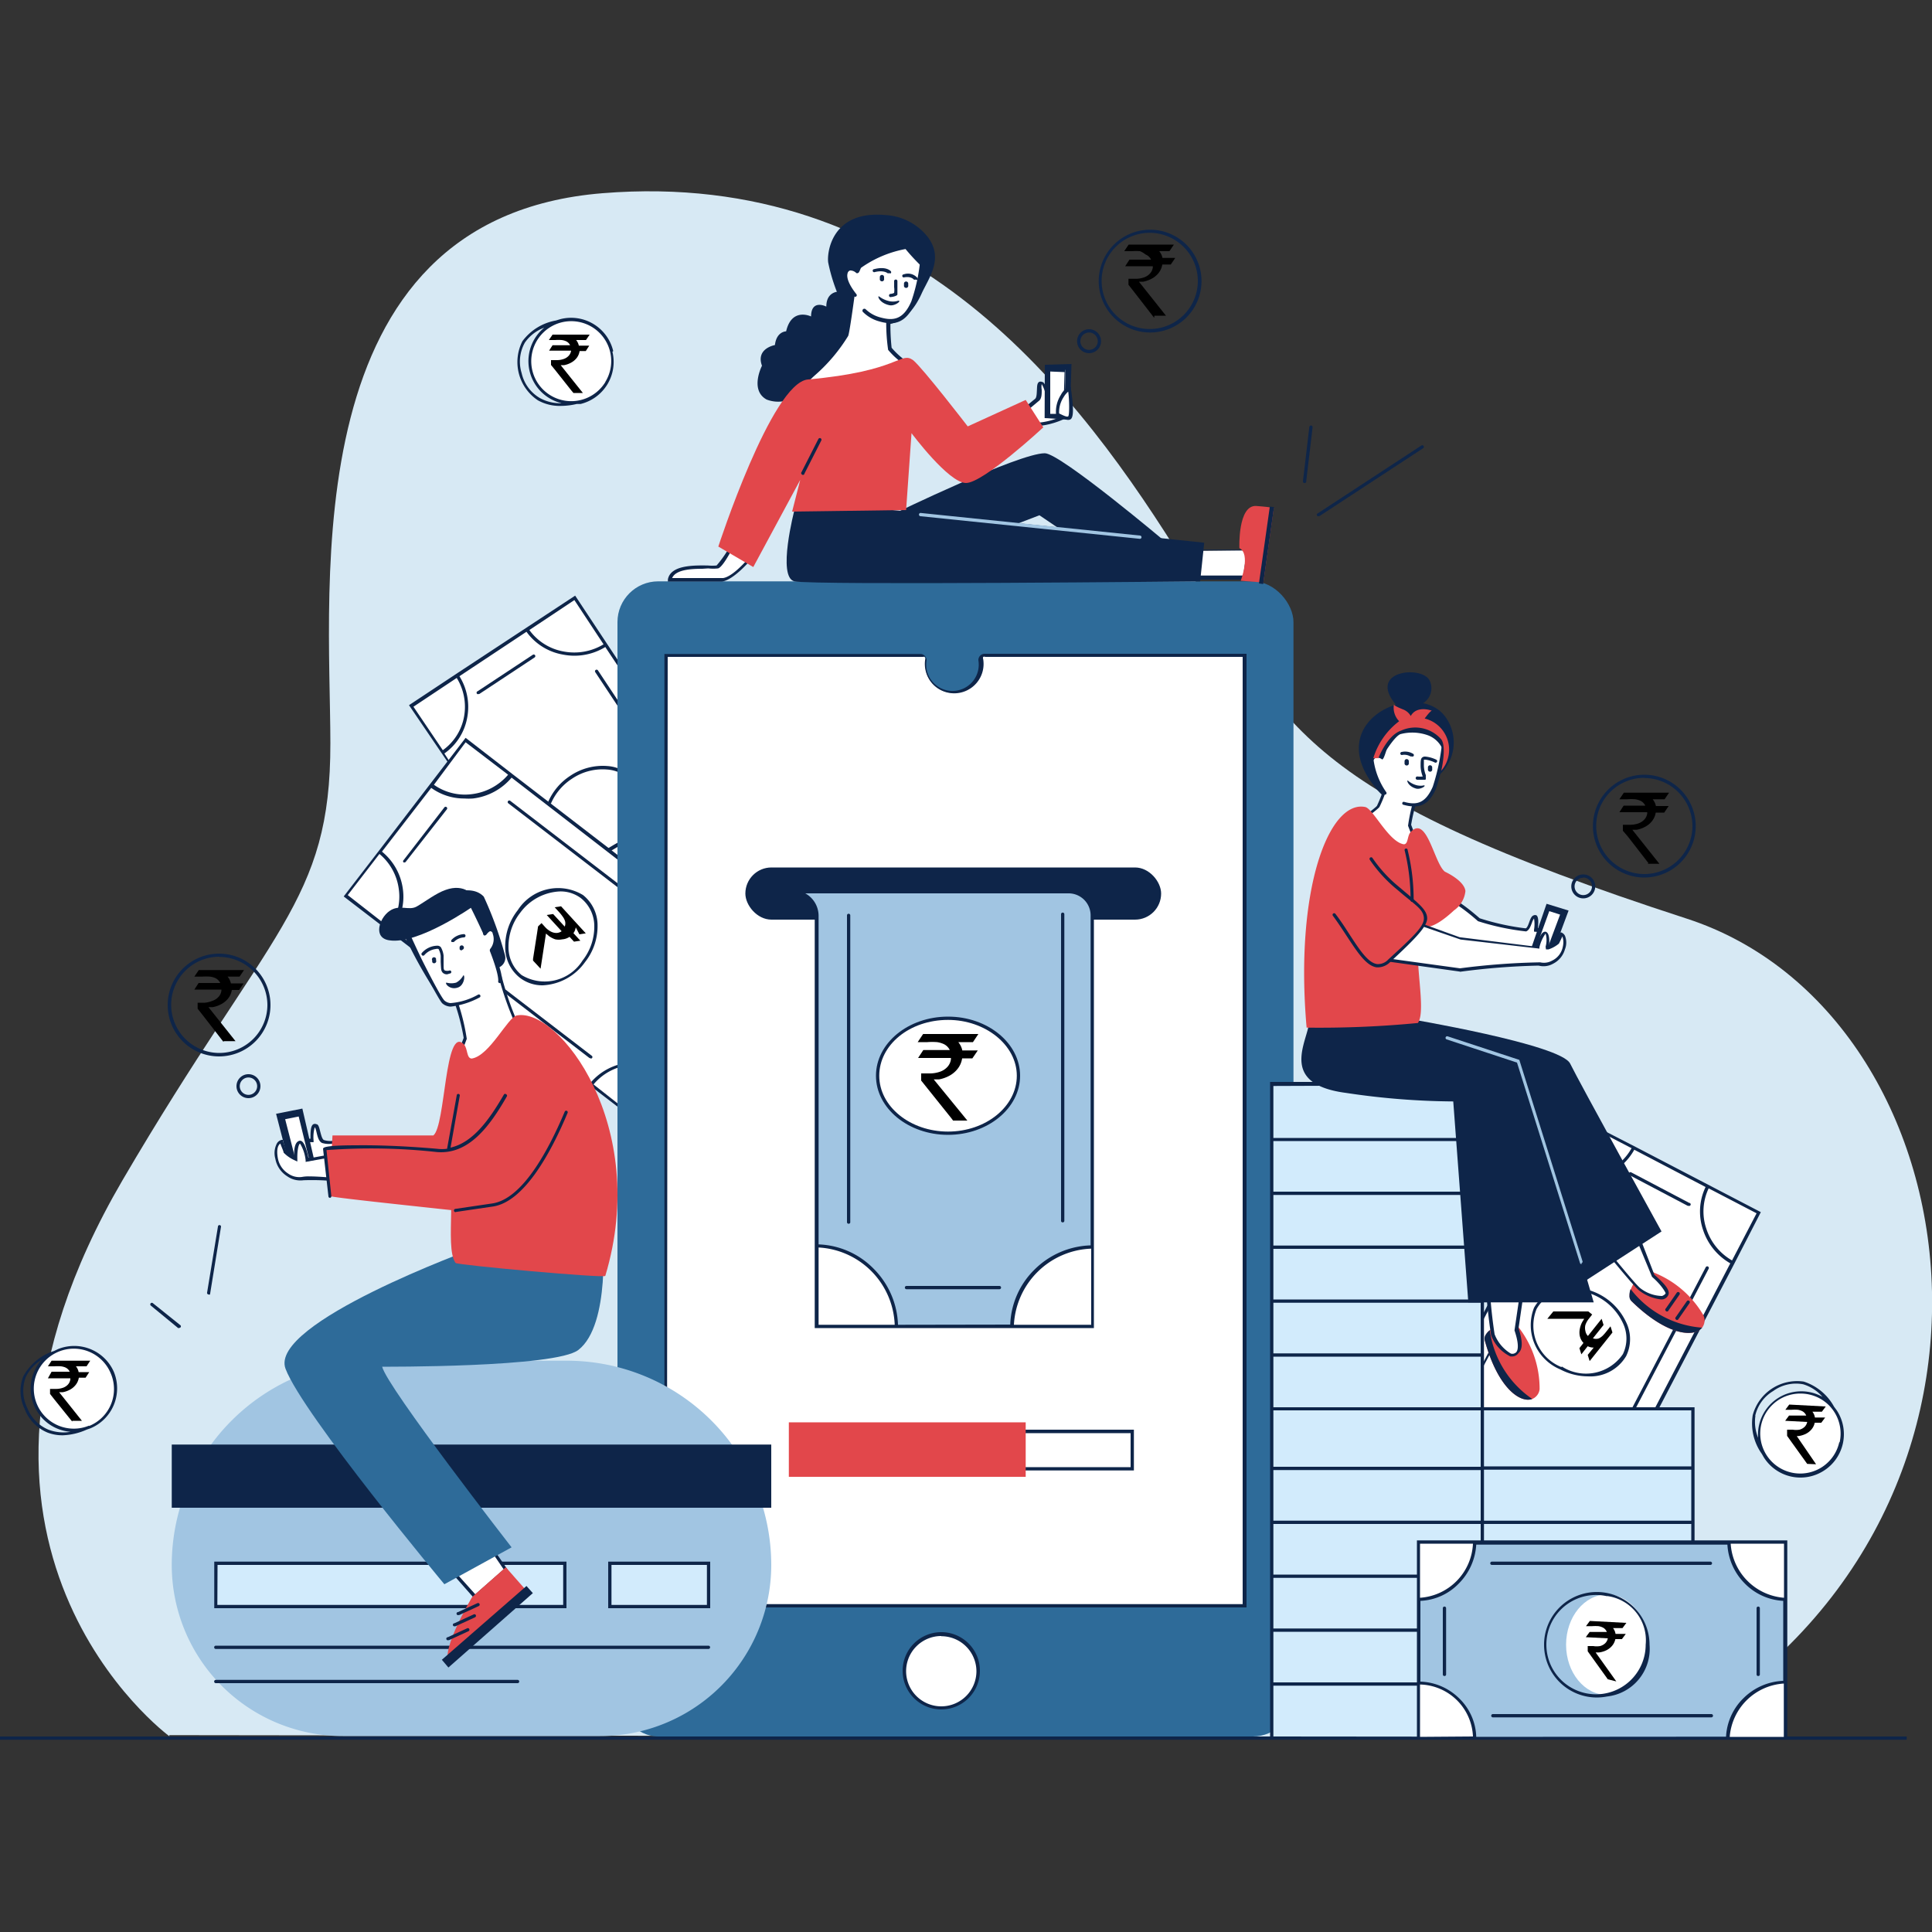 <svg id="Ñëîé_1" data-name="Ñëîé 1" xmlns="http://www.w3.org/2000/svg" viewBox="0 0 100 100"><rect x="0" y="0" width="100" height="100" fill="#333333" stroke="none"/><defs><style>.cls-1{fill:#d7e9f4;}.cls-2{fill:#0e2549;}.cls-3{fill:#fff;}.cls-4{fill:#2e6b99;}.cls-5{fill:#e2474b;}.cls-6{fill:#a1c5e2;}.cls-7{fill:#d2ebfc;}</style></defs><title>Transactional Alerts </title><path class="cls-1" d="M8.77,89.87S-4.7,80,6.34,61.09C14,48,17.11,46.72,17.1,38.47S15.2,11.29,31.19,10s24.64,10.28,30.21,19.3c5.23,8.46,6,11.78,25.91,18.25,15.17,4.93,19,31.27-1.1,42.36l-77.45-.1Z"/><path class="cls-2" d="M9.27,68.74l-.05,0L7.81,67.58a.08.08,0,1,1,.1-.13l1.41,1.13a.08.08,0,0,1-.05.15Z"/><path class="cls-2" d="M10.79,67h0a.08.08,0,0,1-.07-.1l.56-3.41a.08.08,0,0,1,.16,0L10.87,67A.08.08,0,0,1,10.79,67Z"/><path class="cls-2" d="M67.51,25h0a.08.08,0,0,1-.07-.09l.33-2.8a.08.08,0,0,1,.17,0l-.33,2.8A.08.08,0,0,1,67.51,25Z"/><path class="cls-2" d="M68.21,26.72a.08.08,0,0,1,0-.15l5.36-3.51a.08.08,0,0,1,.09.14l-5.36,3.51Z"/><polygon class="cls-3" points="40.24 46.78 29.75 30.95 21.28 36.56 23.19 39.43 32.51 50.98 40.21 46.8 40.24 46.78"/><path class="cls-2" d="M40.31,46.74,31.47,33.4h0l-1.7-2.57-6.08,4h0l-2.52,1.67,2,2.94,9.37,11.61,7.76-4.21,0,0h0A.08.08,0,0,0,40.31,46.74ZM31.24,33.35a2.93,2.93,0,0,1-2.07.37,2.78,2.78,0,0,1-1.77-1.11l2.33-1.55ZM21.4,36.58l2.24-1.49a2.84,2.84,0,0,1,.38,2,2.73,2.73,0,0,1-1.1,1.74ZM32.53,50.87,23.25,39.38,23,39a2.89,2.89,0,0,0,1.18-1.84,3,3,0,0,0-.4-2.16l3.47-2.3a2.94,2.94,0,0,0,1.88,1.18,3.16,3.16,0,0,0,.59.06,3.06,3.06,0,0,0,1.61-.45l8.8,13.27Z"/><path class="cls-2" d="M24.72,35.93a.08.08,0,0,1,0-.15l2.86-1.89a.08.08,0,1,1,.09.14l-2.86,1.89Z"/><path class="cls-2" d="M37.13,44.22a.08.08,0,0,1-.07,0l-6.25-9.43a.08.08,0,0,1,.14-.09l6.25,9.43a.08.08,0,0,1,0,.12Z"/><path class="cls-2" d="M31.5,44.05a.08.08,0,0,1,0-.16l.32-.19a2.31,2.31,0,0,0,1-3.08,1.85,1.85,0,0,0-1.4-.79,2.82,2.82,0,0,0-1.82.48,2.9,2.9,0,0,0-1.07,1.25.08.08,0,1,1-.15-.07,3.07,3.07,0,0,1,1.13-1.33,3,3,0,0,1,1.93-.51,2,2,0,0,1,1.52.87,2.48,2.48,0,0,1-1,3.32l-.34.2Z"/><rect class="cls-3" x="19.03" y="43.05" width="19" height="10.16" transform="translate(35.34 -7.41) rotate(37.65)"/><path class="cls-2" d="M26.53,40.07h0L24.1,38.19,19.64,44h0l-1.85,2.4L32.9,58l.07.05,6.31-8.17Zm8.19,15.45A3.09,3.09,0,0,0,32.56,55a3,3,0,0,0-2,1.05L20.33,48.11A2.89,2.89,0,0,0,20.85,46a3,3,0,0,0-1.08-1.92l2.55-3.3a2.9,2.9,0,0,0,1.71.55,3.21,3.21,0,0,0,.45,0,3.1,3.1,0,0,0,2-1.08L39,49.93Zm-4,.61a2.85,2.85,0,0,1,1.85-1,2.92,2.92,0,0,1,2,.51l-1.69,2.19ZM18,46.33l1.64-2.13a2.84,2.84,0,0,1,1,1.81,2.73,2.73,0,0,1-.49,2Zm6.1-7.91L26.3,40.1a2.93,2.93,0,0,1-1.84,1,2.78,2.78,0,0,1-2-.48Z"/><path class="cls-2" d="M20.94,44.64l-.05,0a.08.08,0,0,1,0-.12L23,41.79a.08.08,0,0,1,.13.1L21,44.61A.08.08,0,0,1,20.94,44.64Z"/><path class="cls-2" d="M35.36,48.49l-.05,0-9-6.91a.08.08,0,0,1,.1-.13l9,6.91a.08.08,0,0,1-.05.15Z"/><path class="cls-2" d="M28.09,51a1.91,1.91,0,0,1-1.18-.39A2,2,0,0,1,26.15,49a3,3,0,0,1,.65-1.89,2.48,2.48,0,0,1,3.38-.78,2,2,0,0,1,.75,1.58,3,3,0,0,1-.65,1.89h0A2.85,2.85,0,0,1,28.09,51Zm.9-4.86a2.69,2.69,0,0,0-2.06,1.1A2.82,2.82,0,0,0,26.32,49,1.85,1.85,0,0,0,27,50.47a2.31,2.31,0,0,0,3.15-.75h0a2.82,2.82,0,0,0,.61-1.78,1.85,1.85,0,0,0-.69-1.45A1.75,1.75,0,0,0,29,46.14Zm1.23,3.64h0Z"/><path class="cls-2" d="M30.57,54.77l-.05,0-9-6.91a.08.08,0,1,1,.1-.13l9,6.91a.08.08,0,0,1-.05.15Z"/><rect class="cls-3" x="72.63" y="63.77" width="19" height="10.16" transform="translate(181.16 27.86) rotate(117.54)"/><path class="cls-2" d="M91.14,62.74l-6.47-3.37h0L82,58,80.56,60.7h0L73.13,75l9.15,4.77,7.44-14.27h0Zm-1.49,2.5a2.93,2.93,0,0,1-1.33-1.64,2.78,2.78,0,0,1,.12-2.09l2.48,1.29Zm-7.59-7.05,2.39,1.24a2.84,2.84,0,0,1-1.6,1.32,2.73,2.73,0,0,1-2.05-.13Zm.15,21.32-8.86-4.62,7.36-14.12a2.86,2.86,0,0,0,1.25.29,3,3,0,0,0,2.63-1.55l3.69,1.93a2.94,2.94,0,0,0-.13,2.22,3.1,3.1,0,0,0,1.41,1.73Z"/><path class="cls-2" d="M87.35,62.41h0l-3-1.58a.08.08,0,0,1,.08-.15l3,1.58a.08.08,0,0,1,0,.16Z"/><path class="cls-2" d="M83.06,75.7h0a.08.08,0,0,1,0-.11l5.23-10a.08.08,0,1,1,.15.08l-5.23,10A.08.08,0,0,1,83.06,75.7Z"/><path class="cls-2" d="M82.19,71.24a3.1,3.1,0,0,1-1.43-.36h0a2.48,2.48,0,0,1-1.36-3.19,2,2,0,0,1,1.42-1,3.11,3.11,0,0,1,3.35,1.75,2,2,0,0,1,0,1.75A2.15,2.15,0,0,1,82.19,71.24Zm-1.35-.51A2.31,2.31,0,0,0,84,70.09a1.85,1.85,0,0,0,0-1.61,2.94,2.94,0,0,0-3.16-1.65,1.85,1.85,0,0,0-1.31.93,2.31,2.31,0,0,0,1.29,3Z"/><path class="cls-2" d="M76,72.09h0A.08.08,0,0,1,76,72l5.23-10a.08.08,0,1,1,.15.08L76.1,72A.08.08,0,0,1,76,72.09Z"/><rect class="cls-4" x="31.96" y="30.09" width="34.99" height="59.79" rx="2.11" ry="2.11"/><path class="cls-3" d="M51,33.93a.24.24,0,0,0-.24.25h0a1.44,1.44,0,1,1-2.84,0h0a.24.24,0,0,0-.24-.25H34.48V83.12h30V33.93Z"/><path class="cls-2" d="M64.52,83.2H34.39V33.85H47.63a.32.32,0,0,1,.23.09.33.33,0,0,1,.1.23,1.36,1.36,0,1,0,2.68,0,.33.33,0,0,1,.1-.24.32.32,0,0,1,.23-.09H64.52Zm-30-.17h29.8V34H51a.15.15,0,0,0-.11,0,.16.16,0,0,0,0,.12,1.52,1.52,0,1,1-3,0,.17.17,0,0,0,0-.12.15.15,0,0,0-.11,0H34.56Z"/><circle class="cls-3" cx="48.72" cy="86.5" r="1.9"/><path class="cls-2" d="M48.72,88.48a2,2,0,1,1,2-2A2,2,0,0,1,48.72,88.48Zm0-3.8a1.82,1.82,0,1,0,1.82,1.82A1.82,1.82,0,0,0,48.72,84.69Z"/><path class="cls-2" d="M53.73,45.85H48.78a.08.08,0,0,1,0-.17h4.95a.08.08,0,0,1,0,.17Z"/><rect class="cls-2" x="38.58" y="44.9" width="21.52" height="2.7" rx="1.35" ry="1.35"/><rect class="cls-3" x="52.7" y="74.1" width="5.91" height="1.93"/><path class="cls-2" d="M58.69,76.11H52.61V74h6.08Zm-5.91-.17h5.74V74.18H52.78Z"/><rect class="cls-5" x="40.83" y="73.62" width="12.26" height="2.82"/><path class="cls-6" d="M42.28,68.65V47.36A1.25,1.25,0,0,0,41,46.11H55.29a1.22,1.22,0,0,1,1.25,1.22V68.65Z"/><path class="cls-3" d="M52.37,68.65a4.22,4.22,0,0,1,4.16-4.11v4.11Z"/><path class="cls-3" d="M42.28,64.49a4.23,4.23,0,0,1,4.11,4.16H42.28Z"/><path class="cls-2" d="M56.23,46.4a1.29,1.29,0,0,0-.94-.37H41v.17a1.17,1.17,0,0,1,1.17,1.17V68.74H56.62V47.33A1.29,1.29,0,0,0,56.23,46.4ZM42.37,68.57v-4a4.17,4.17,0,0,1,3.94,4Zm4.11,0a4.3,4.3,0,0,0-1.25-2.89,4.19,4.19,0,0,0-2.86-1.27v-17a1.33,1.33,0,0,0-.69-1.17H55.29a1.14,1.14,0,0,1,1.16,1.14V64.46a4.3,4.3,0,0,0-2.89,1.24,4.19,4.19,0,0,0-1.27,2.86Zm10,0h-4a4.16,4.16,0,0,1,4-3.94Z"/><path class="cls-2" d="M51.73,66.73H46.92a.08.08,0,0,1,0-.17h4.81a.08.08,0,1,1,0,.17Z"/><path class="cls-2" d="M55,63.27a.08.08,0,0,1-.08-.08V47.32a.08.08,0,0,1,.17,0V63.19A.08.08,0,0,1,55,63.27Z"/><path class="cls-2" d="M43.92,63.34a.08.08,0,0,1-.08-.08V47.38a.08.08,0,0,1,.17,0V63.25A.08.08,0,0,1,43.92,63.34Z"/><ellipse class="cls-3" cx="49.07" cy="55.68" rx="3.64" ry="2.97"/><path d="M49.33,58l-.08-.11L48,56.33l-.32-.4a.05.05,0,0,1,0,0c0-.12,0-.25,0-.37s0,0,0,0h.46a1.58,1.58,0,0,0,.52-.09.92.92,0,0,0,.38-.25.71.71,0,0,0,.18-.39s0,0,0-.07h-1.7l.27-.41h1.37v0a.66.66,0,0,0-.36-.33,1.21,1.21,0,0,0-.3-.08,3.42,3.42,0,0,0-.5,0H47.5l.28-.42h2.86l-.28.42H49.6a1,1,0,0,1,.21.43s0,0,0,0h.8l-.28.41h-.53s0,0,0,0a1.15,1.15,0,0,1-.24.55,1.37,1.37,0,0,1-.42.35,1.83,1.83,0,0,1-.54.19l-.27,0h0L50.07,58h-.74Z"/><path class="cls-2" d="M49.07,58.74c-2.05,0-3.73-1.37-3.73-3.06s1.67-3.06,3.73-3.06S52.8,54,52.8,55.68,51.13,58.74,49.07,58.74Zm0-5.95c-2,0-3.56,1.3-3.56,2.89s1.6,2.89,3.56,2.89,3.56-1.3,3.56-2.89S51,52.79,49.07,52.79Z"/><polygon class="cls-3" points="61.16 28.52 64.64 28.48 64.42 29.95 60.79 29.91 61.16 28.52"/><path class="cls-2" d="M64.5,30l-3.82,0,.42-1.55,3.64,0Zm-3.6-.21,3.45,0,.19-1.3-3.32,0Z"/><path class="cls-5" d="M64.15,28.37s-.09-2.25.88-2.18.9.13.9.13l-.54,3.83-1.17-.09S64.75,28.67,64.15,28.37Z"/><rect class="cls-2" x="63.55" y="28.11" width="4.02" height="0.22" transform="translate(28.42 89.18) rotate(-81.94)"/><path class="cls-2" d="M41.12,26.4s-.91,3.48,0,3.69,21,0,21,0l.21-2L46.19,26.4Z"/><path class="cls-2" d="M46.23,26.61s6.48-3.15,7.85-3.15c.81,0,6.31,4.64,6.31,4.64l-3,1-3.59-2.43-4.33,1.66Z"/><path class="cls-3" d="M38.18,27.65s-.75,1.6-1,1.7-2.3-.24-2.47.66h2.76c.72-.1,1.85-1.63,1.85-1.63Z"/><path class="cls-2" d="M34.57,30.09l0-.1c.14-.75,1.35-.73,2.07-.72a2.49,2.49,0,0,0,.45,0,5.69,5.69,0,0,0,1-1.65l0-.09,1.24.84-.05.07c0,.06-1.16,1.55-1.9,1.66H34.57Zm1.78-.65c-.61,0-1.38.05-1.56.48h2.64c.59-.09,1.5-1.23,1.73-1.52l-.94-.63c-.19.4-.76,1.56-1.05,1.65a2.16,2.16,0,0,1-.51,0Z"/><path class="cls-2" d="M43.5,15.09s-.73-.07-.73.78c0,0-.78-.41-.79.51,0,0-1-.49-1.29.77,0,0-.5,0-.58.71,0,0-1,.17-.67,1.07,0,0-.65,1.26.24,1.75a1.67,1.67,0,0,0,1.84-.44,1.07,1.07,0,0,0,1-.23c.51-.42.1-.67.1-.67s.58.29.64-.16-.2-.58-.2-.58a2.65,2.65,0,0,0,.88,0c.35-.08.43-.77.43-.77s.79.2.78-.15a3,3,0,0,0-.26-.9s.12.07.12-.37-.52-.59-.52-.59Z"/><path class="cls-2" d="M45.81,11.13A3,3,0,0,1,48,12.24c.88,1.12.07,2.15-.29,2.94-1.41,3.13-4,.85-4.18.42a9,9,0,0,1-.66-2C42.79,13.15,43,10.88,45.81,11.13Z"/><path class="cls-3" d="M44.22,14.79s-.32,2.42-.4,2.56a8.94,8.94,0,0,1-1.67,2c-.85.76-2.21,2.65-1.75,2.75,1,.21,5.09-2,5.09-2l1.93-.59-.59-.73a4,4,0,0,1-.75-.69,11.86,11.86,0,0,1,.05-2.79Z"/><path class="cls-2" d="M40.55,22.15l-.16,0a.19.19,0,0,1-.15-.14c-.12-.46,1.17-2.13,1.86-2.75a8.83,8.83,0,0,0,1.65-1.94c.05-.12.27-1.61.39-2.53v-.09l2.07.47v.07A10.67,10.67,0,0,0,46.15,18a4,4,0,0,0,.73.67h0l.68.83-2,.63C45.28,20.23,41.74,22.15,40.55,22.15Zm3.74-7.26c-.09.66-.32,2.36-.39,2.5a8.8,8.8,0,0,1-1.68,2A6.66,6.66,0,0,0,40.4,22a0,0,0,0,0,0,0h.14c1.14,0,4.85-2,4.89-2h0l1.81-.56-.51-.63a4,4,0,0,1-.76-.7,9.75,9.75,0,0,1,0-2.78Z"/><path class="cls-3" d="M44.23,15.31c-.22-.27-.58-.79-.48-1.16s.5-.19.61-.09a13.05,13.05,0,0,0,.57-1.76l2.84.75a9.63,9.63,0,0,1-.5,2.64c-.42,1-1,1.08-1.7.88a1.79,1.79,0,0,1-.81-.45Z"/><path class="cls-2" d="M46.09,16.73a2.16,2.16,0,0,1-.56-.09,1.88,1.88,0,0,1-.85-.48A.08.08,0,1,1,44.8,16a1.72,1.72,0,0,0,.77.43c.68.19,1.19.11,1.6-.83a9.24,9.24,0,0,0,.49-2.55L45,12.39c-.46,1.71-.55,1.73-.59,1.74a.09.09,0,0,1-.09,0A.44.44,0,0,0,44,14a.19.19,0,0,0-.13.15c-.07.24.1.63.46,1.08a.08.08,0,1,1-.13.1c-.28-.35-.6-.86-.49-1.23a.35.35,0,0,1,.24-.27.58.58,0,0,1,.43.08c.09-.22.32-1,.5-1.67l0-.08,3,.79V13a9.56,9.56,0,0,1-.51,2.67C47,16.51,46.55,16.73,46.09,16.73Z"/><path class="cls-2" d="M46.88,14.9h0a.11.11,0,0,1-.09-.13l0-.09a.11.11,0,0,1,.22,0l0,.09A.11.11,0,0,1,46.88,14.9Z"/><path class="cls-2" d="M45.63,14.56h0a.11.11,0,0,1-.09-.13l0-.09a.11.11,0,1,1,.22,0l0,.09A.11.11,0,0,1,45.63,14.56Z"/><path class="cls-2" d="M46,14.14a.08.08,0,0,1-.06,0s-.2-.18-.69-.05a.08.08,0,0,1,0-.16c.61-.16.84.09.85.1a.08.08,0,0,1,0,.12Z"/><path class="cls-2" d="M46.1,15.38a.08.08,0,0,1,0-.17.45.45,0,0,0,.18-.05,1.07,1.07,0,0,0,0-.3c0-.08,0-.18,0-.3a.08.08,0,0,1,.08-.09.08.08,0,0,1,.09.08c0,.12,0,.22,0,.3,0,.24,0,.32,0,.39s-.24.13-.31.13Z"/><path class="cls-2" d="M47.37,14.47a.08.08,0,0,1-.07,0s-.14-.19-.52-.11a.08.08,0,0,1,0-.16.64.64,0,0,1,.69.17.08.08,0,0,1,0,.12Z"/><path class="cls-2" d="M47.93,14a10.54,10.54,0,0,1-1.06-1.11A5.82,5.82,0,0,0,44.38,14a.74.74,0,0,0-.27-.11.36.36,0,0,0-.22,0l.52-2.11,3.52.78Z"/><path class="cls-3" d="M52.86,21.33s.54-.45.78-.65,0-1,.29-.89c.14,0,.27.72.27.72L55,20s.61,1.22.15,1.55-2.15.61-2.13.36C53.06,21.86,52.86,21.33,52.86,21.33Z"/><path class="cls-2" d="M53.38,22.07a.73.73,0,0,1-.32-.05.15.15,0,0,1-.08-.13c0-.05-.11-.31-.19-.53l0-.06,0,0s.54-.46.78-.65c.09-.07.09-.28.1-.45s0-.36.11-.43a.18.18,0,0,1,.16,0c.14,0,.24.36.3.66l.81-.52,0,.08c.07.13.62,1.3.13,1.65A4.14,4.14,0,0,1,53.38,22.07Zm-.24-.19a3.62,3.62,0,0,0,2-.42c.3-.21,0-1-.14-1.36l-.86.55,0-.12a1.8,1.8,0,0,0-.22-.65h0a.81.81,0,0,0,0,.3c0,.22,0,.47-.16.58l-.73.61A4.14,4.14,0,0,1,53.14,21.88Zm-.17,0h0Z"/><polygon class="cls-2" points="54.08 18.88 54.07 21.64 55.37 21.72 55.46 18.84 54.08 18.88"/><polygon class="cls-3" points="54.28 19.15 54.23 21.51 55.09 21.46 55.15 19.14 54.28 19.15"/><path class="cls-2" d="M54.15,21.6l0-2.53,1,0-.07,2.49Zm.21-2.37,0,2.19.68,0,.06-2.16Z"/><path class="cls-5" d="M41.82,19.64c4.74-.42,4.78-1.47,5.44-1,.48.38,2.83,3.43,2.83,3.43l3-1.37L54,22.12S50.9,25,50,25s-2.82-2.58-2.82-2.58L46.9,26.4,41,26.48l.42-1.64-2.43,4.51-1.81-1.06S39.94,19.81,41.82,19.64Z"/><path class="cls-3" d="M55.36,20.13a.87.87,0,0,0-.37.38c-.21.35-.33.9-.2,1C55.36,21.77,55.63,21.9,55.36,20.13Z"/><path class="cls-2" d="M55.24,21.73a1.29,1.29,0,0,1-.5-.18.17.17,0,0,1-.08-.11,1.61,1.61,0,0,1,.25-1,.94.94,0,0,1,.42-.42l.1,0,0,.1c.17,1.15.11,1.46,0,1.57A.25.25,0,0,1,55.24,21.73Zm-.42-.33c.21.1.4.2.47.15s.06-.89,0-1.28a1.13,1.13,0,0,0-.24.29A1.41,1.41,0,0,0,54.82,21.4Z"/><path class="cls-2" d="M46.55,15.59c0,.07-.28.25-.5.21-.56-.11-.66-.54-.54-.45a1.36,1.36,0,0,0,.58.25C46.45,15.64,46.51,15.51,46.55,15.59Z"/><path class="cls-6" d="M59,27.89h0L47.65,26.72a.08.08,0,0,1,0-.17L59,27.72a.08.08,0,0,1,0,.17Z"/><path class="cls-2" d="M41.49,24.54h0a.08.08,0,0,1,0-.11l.87-1.71a.08.08,0,1,1,.15.08l-.87,1.71A.08.08,0,0,1,41.49,24.54Z"/><path class="cls-6" d="M19.47,70.43h9.87A10.58,10.58,0,0,1,39.92,81v0a8.86,8.86,0,0,1-8.86,8.86H17.75A8.86,8.86,0,0,1,8.89,81v0A10.58,10.58,0,0,1,19.47,70.43Z"/><rect class="cls-2" x="8.89" y="74.77" width="31.03" height="3.27"/><rect class="cls-7" x="11.17" y="80.91" width="18.07" height="2.24"/><path class="cls-2" d="M29.32,83.24H11.09V80.83H29.32Zm-18.07-.17h17.9V81H11.26Z"/><rect class="cls-7" x="31.57" y="80.91" width="5.11" height="2.24"/><path class="cls-2" d="M36.76,83.24H31.48V80.83h5.28Zm-5.11-.17h4.94V81H31.65Z"/><path class="cls-2" d="M36.68,85.35H11.17a.08.08,0,0,1,0-.17h25.5a.08.08,0,0,1,0,.17Z"/><path class="cls-2" d="M26.79,87.12H11.17a.08.08,0,0,1,0-.17H26.79a.08.08,0,0,1,0,.17Z"/><rect class="cls-2" y="89.88" width="98.69" height="0.17"/><polygon class="cls-3" points="23.58 81.51 24.59 82.66 26.17 81.26 25.35 80.06 23.58 81.51"/><path class="cls-2" d="M24.58,82.77,23.46,81.5l1.91-1.57.92,1.34Zm-.88-1.25.9,1,1.47-1.29-.73-1.07Z"/><path class="cls-5" d="M24.44,82.66s-1.65,2.75-1.2,3.41l4.11-3.62-1.17-1.33Z"/><polygon class="cls-2" points="27.25 82.09 27.58 82.46 23.21 86.31 22.87 85.91 27.25 82.09"/><path class="cls-2" d="M23.71,83.6a.08.08,0,0,1,0-.16l1-.46a.08.08,0,0,1,.07.15l-1,.46Z"/><path class="cls-2" d="M23.52,84.18a.08.08,0,0,1,0-.16l1-.46a.08.08,0,0,1,.07.15l-1,.46Z"/><path class="cls-2" d="M23.18,84.9a.08.08,0,0,1,0-.16l1-.46a.08.08,0,0,1,.07.15l-1,.46Z"/><path class="cls-4" d="M24.53,64.62s-10.65,3.86-9.75,6.23S23,82,23,82l3.48-1.91s-6.45-8.29-6.7-9.35c0,0,9,.05,10.16-.87,1.68-1.31,1.25-6,1.25-6Z"/><path class="cls-3" d="M23.39,51.24a12.62,12.62,0,0,1,.7,2.47C24,54,23.58,55,23.58,55l2.63,3.73,3.37-1.31-.77-3.6a13.9,13.9,0,0,1-2.11-1.08,16.64,16.64,0,0,1-.79-2.28Z"/><path class="cls-2" d="M26.18,58.87l-2.69-3.82,0,0s.41-1.06.51-1.33a11,11,0,0,0-.7-2.42.08.08,0,1,1,.16-.06,10.81,10.81,0,0,1,.7,2.53c-.09.24-.42,1.1-.5,1.29l2.57,3.64,3.24-1.26-.75-3.49a11.64,11.64,0,0,1-2.11-1.09,16.14,16.14,0,0,1-.8-2.31.08.08,0,1,1,.16,0,15.4,15.4,0,0,0,.77,2.26,12.5,12.5,0,0,0,2.08,1.05l0,0,.8,3.72Z"/><path class="cls-3" d="M17.48,59.07a1.26,1.26,0,0,1-.73,0c-.28-.13-.22-1-.48-.8s-.1.76-.1.76H15s0,1,.69,1.34a3.7,3.7,0,0,0,1.94-.25S17.48,59.07,17.48,59.07Z"/><path class="cls-2" d="M16.08,60.52a1.24,1.24,0,0,1-.47-.08c-.75-.32-.74-1.38-.74-1.42v-.08h1.2c0-.32,0-.67.15-.75a.18.18,0,0,1,.16,0c.11,0,.15.21.2.4s.1.38.19.42a1.19,1.19,0,0,0,.67,0l.1,0v.1a6.13,6.13,0,0,1,.09,1.09.09.09,0,0,1-.06.05A5.2,5.2,0,0,1,16.08,60.52ZM15,59.1c0,.24.1,1,.63,1.18a3.47,3.47,0,0,0,1.82-.23c0-.15-.05-.57-.09-.89a1.19,1.19,0,0,1-.69,0c-.17-.08-.23-.32-.28-.53s-.07-.26-.1-.28h0a1.9,1.9,0,0,0-.06.68v.09Zm2.45,1h0Z"/><polygon class="cls-2" points="15.65 57.38 16.27 60.07 15.01 60.44 14.29 57.65 15.65 57.38"/><polygon class="cls-3" points="15.51 57.69 16.07 59.98 15.23 60.12 14.65 57.87 15.51 57.69"/><path class="cls-2" d="M15.17,60.22l-.62-2.41,1-.21.6,2.46Zm-.41-2.29.54,2.1.68-.11-.52-2.13Z"/><path class="cls-3" d="M17.76,61.09A13,13,0,0,0,15.68,61a1.27,1.27,0,0,1-1.34-1c-.14-.81.27-.87.27-.87s.15.46.19.54a2.09,2.09,0,0,0,.55.37s0-.76.19-.87.4.93.4.93l1.84-.34Z"/><path class="cls-2" d="M17.85,61.19h-.09a12.06,12.06,0,0,0-2.06-.1,1.18,1.18,0,0,1-.84-.21,1.36,1.36,0,0,1-.61-.91,1.07,1.07,0,0,1,.09-.8.39.39,0,0,1,.24-.17h.07l0,.07c.06.18.15.47.18.53a1.43,1.43,0,0,0,.39.27c0-.25,0-.71.24-.81a.15.15,0,0,1,.14,0c.19.09.32.64.37.9l1.85-.34ZM16,60.89c.53,0,1.36.08,1.64.11V59.81l-1.82.33v-.08a2.07,2.07,0,0,0-.29-.87c-.1.06-.15.45-.14.79v.14l-.13-.06a1.85,1.85,0,0,1-.58-.4c0-.07-.12-.32-.17-.47-.09.06-.22.24-.13.75a1.19,1.19,0,0,0,.53.8,1,1,0,0,0,.71.18A1.83,1.83,0,0,1,16,60.89Z"/><path class="cls-5" d="M26.75,52.56c-.47.09-1.4,2.08-2.33,2.23-.28,0-.2-.51-.41-.74-1-1-.94,4.22-1.58,4.72H17.21l-.11,1.84,5.74-.42c1,.68.12,4.32.74,5.18.08.11,7.71.8,7.75.67C33.67,58.26,28.9,52.13,26.75,52.56Z"/><path class="cls-5" d="M28,54.43c-1.32-.49-2.2,5.31-5.35,5.09a25.68,25.68,0,0,0-5.8,0s.18,2.32.2,2.38,2.72.35,6.63.77c1.63.18,3.61-2,4.9-3.69C29.32,58.05,29.28,54.9,28,54.43Z"/><path class="cls-2" d="M23.58,62.74a.08.08,0,0,1,0-.17l1.9-.28c1.55-.23,2.89-2.71,3.75-4.75a.08.08,0,0,1,.15.06c-.87,2.08-2.25,4.61-3.87,4.85l-1.91.28Z"/><path class="cls-2" d="M26.2,56.64a.08.08,0,0,0-.11,0c-.75,1.29-1.59,2.49-2.77,2.76h0l.48-2.7a.08.08,0,1,0-.16,0l-.5,2.76a2.08,2.08,0,0,1-.53,0c-1.93-.17-3.42-.19-4.13-.18-1.72,0-1.74.12-1.76.18h0L17,61.93a.08.08,0,0,0,.08.07h0a.08.08,0,0,0,.07-.09l-.25-2.38a31.12,31.12,0,0,1,5.71.1c1.64.14,2.72-1.3,3.63-2.89A.08.08,0,0,0,26.2,56.64Z"/><path class="cls-2" d="M22.08,46.83c-.43.24-1.48.82-1.13,1.63a22.7,22.7,0,0,0,1.43,2.61.54.54,0,0,0,.68.21l2.77-1.21a.54.54,0,0,0,.3-.66,19,19,0,0,0-1.09-3C24.3,45.63,22.76,46.44,22.08,46.83Z"/><path class="cls-3" d="M25.88,50.76a3.56,3.56,0,0,0-.42-1.57.06.06,0,0,1,0-.06.89.89,0,0,0,.14-.88c-.14-.3-.33-.14-.46,0a.05.05,0,0,1-.09,0c-.38-.84-.75-1.56-.75-1.56L21,48.15s.34.75.74,1.58c0,0,1,2,1.2,2.14a.61.61,0,0,0,.35.15s.29.08,1.48-.44Z"/><path class="cls-2" d="M23.35,52.1h-.07a.69.69,0,0,1-.39-.17c-.17-.16-1.21-2.15-1.21-2.17-.4-.82-.73-1.58-.74-1.58l0-.08,3.44-1.5,0,.07s.36.7.73,1.52a.4.4,0,0,1,.33-.19.32.32,0,0,1,.24.21,1,1,0,0,1-.14,1c.48,1.17.46,1.48.41,1.62a.08.08,0,1,1-.16-.06c0-.1,0-.42-.42-1.51a.15.15,0,0,1,0-.14.81.81,0,0,0,.13-.8c0-.07-.07-.11-.11-.12s-.13.06-.21.17a.13.13,0,0,1-.12.05A.14.14,0,0,1,25,48.3c-.31-.68-.61-1.29-.72-1.49l-3.14,1.37c.1.21.38.84.7,1.5.07.14,1,2,1.18,2.12a.53.53,0,0,0,.3.12h0a3.4,3.4,0,0,0,1.43-.44.08.08,0,1,1,.07.15A4.21,4.21,0,0,1,23.35,52.1Z"/><path class="cls-2" d="M23.89,49.19a.11.11,0,0,1-.1-.06l0-.07A.11.11,0,0,1,24,49L24,49a.11.11,0,0,1-.05.15Z"/><path class="cls-2" d="M22.47,49.86a.11.11,0,0,1-.1-.07l0-.08a.11.11,0,1,1,.2-.09l0,.08a.11.11,0,0,1-.06.15Z"/><path class="cls-2" d="M23.44,48.76l-.06,0a.08.08,0,0,1,0-.12.94.94,0,0,1,.63-.29.08.08,0,1,1,0,.17.78.78,0,0,0-.51.23A.08.08,0,0,1,23.44,48.76Z"/><path class="cls-2" d="M23.15,50.43a.3.3,0,0,1-.25-.1c-.07-.1-.07-.13-.09-.54v-.32a1,1,0,0,0-.11-.35.25.25,0,0,0-.14,0,.94.94,0,0,0-.59.31.08.08,0,1,1-.14-.1,1.09,1.09,0,0,1,.78-.38.24.24,0,0,1,.21.08,1.13,1.13,0,0,1,.14.43h0v.32c0,.39,0,.39.06.45a.42.42,0,0,0,.26,0,.08.08,0,0,1,0,.16Z"/><path class="cls-2" d="M24.49,46.91s-2.85,2-4.34,1.76c-.85-.12-.53-1.13,0-1.51s1,0,1.42-.24,1-.69,1.5-.86C24,45.72,24.7,46.27,24.49,46.91Z"/><path class="cls-2" d="M24,50.48c.08.08,0,.53-.29.63-.43.16-.71-.23-.6-.25a.93.93,0,0,0,.5,0C23.91,50.7,24,50.42,24,50.48Z"/><rect class="cls-7" x="65.82" y="56.12" width="10.9" height="33.84"/><path class="cls-2" d="M65.74,56V90H76.81V56Zm10.9.17V67.26H65.91V64.64H76.3l0-.17H65.91V61.85H76.34v-.17H65.91V59.06H76.34V58.9H65.91V56.21ZM65.91,84.46H76.64v2.62H65.91Zm0-.17V81.67H76.64v2.62ZM76.64,81.5H65.91V78.88H76.64Zm0-2.79H65.91V76.09H76.64Zm0-2.79H65.91V73H76.64ZM65.91,72.84V70.22H76.64v2.62Zm0-2.79V67.43H76.64v2.62Zm0,19.83V87.25H76.64v2.64Z"/><rect class="cls-7" x="76.73" y="72.93" width="10.9" height="17.04"/><path class="cls-2" d="M76.64,72.84V90H87.71V72.84Zm.17,3.23H87.54v2.64H76.81ZM87.54,73v2.9H76.81V73ZM76.81,89.88v-11H87.54v11Z"/><path class="cls-2" d="M78.39,71.37a.08.08,0,0,1,0-.16l.91-.42a.08.08,0,1,1,.07.15l-.91.42Z"/><path class="cls-2" d="M78.17,70.72a.08.08,0,0,1,0-.16l.91-.42a.08.08,0,1,1,.07.15l-.91.42Z"/><rect class="cls-6" x="73.42" y="79.81" width="19" height="10.16"/><path class="cls-3" d="M76.34,79.81a3,3,0,0,1-2.91,3v-3Z"/><path class="cls-3" d="M92.43,82.77a3,3,0,0,1-2.93-3h2.93Z"/><path class="cls-3" d="M76.34,90a2.91,2.91,0,0,0-2.91-2.86V90Z"/><path class="cls-3" d="M89.46,90a3,3,0,0,1,3-2.93V90Z"/><path class="cls-2" d="M73.34,79.73V90H92.51V79.73Zm19,.17v2.8a3,3,0,0,1-2.76-2.8Zm-18.84,0h2.74a2.94,2.94,0,0,1-2.74,2.8Zm0,10V87.19a2.81,2.81,0,0,1,2.74,2.69Zm2.91,0a2.89,2.89,0,0,0-.89-2,3,3,0,0,0-2-.86V82.86a2.94,2.94,0,0,0,2-.91,3.1,3.1,0,0,0,.89-2h13a3.09,3.09,0,0,0,.89,2,3,3,0,0,0,2,.91V87a3.09,3.09,0,0,0-2.05.89,3,3,0,0,0-.91,2Zm15.92,0h-2.8a3,3,0,0,1,2.8-2.76Z"/><path class="cls-2" d="M74.76,86.75a.08.08,0,0,1-.08-.08V83.24a.08.08,0,0,1,.17,0v3.43A.08.08,0,0,1,74.76,86.75Z"/><path class="cls-2" d="M91,86.75a.08.08,0,0,1-.08-.08V83.24a.08.08,0,0,1,.17,0v3.43A.08.08,0,0,1,91,86.75Z"/><path class="cls-2" d="M88.53,81H77.22a.08.08,0,1,1,0-.17H88.53a.08.08,0,1,1,0,.17Z"/><path class="cls-2" d="M88.58,88.89H77.27a.08.08,0,0,1,0-.17H88.58a.08.08,0,0,1,0,.17Z"/><ellipse class="cls-3" cx="83.18" cy="85.13" rx="2.12" ry="2.6"/><path class="cls-2" d="M83.18,87.81a2.73,2.73,0,1,1,2.2-2.68A2.48,2.48,0,0,1,83.18,87.81Zm0-5.19a2.57,2.57,0,1,0,2,2.51A2.31,2.31,0,0,0,83.18,82.61Z"/><path class="cls-5" d="M76.86,69.41c.68,2.46,1.84,3.23,2.45,3a.62.62,0,0,0,.38-.51,5.19,5.19,0,0,0-1.2-3.34C78.21,68.21,76.69,68.77,76.86,69.41Z"/><path class="cls-2" d="M76.86,69.41c.68,2.46,1.84,3.23,2.45,3a5.14,5.14,0,0,1-2.2-3.56.89.89,0,0,0-.22.25A.36.36,0,0,0,76.86,69.41Z"/><path class="cls-3" d="M77,66.22a27.82,27.82,0,0,0,.28,2.86,2,2,0,0,0,.91,1c.38.06.65-.23.29-1.32l.39-2.67Z"/><path class="cls-2" d="M78.29,70.21h-.11a2,2,0,0,1-1-1.09,27,27,0,0,1-.29-2.89v-.08L79,66l-.4,2.75c.21.64.23,1.07,0,1.28A.41.41,0,0,1,78.29,70.21Zm-1.2-3.91a25.53,25.53,0,0,0,.27,2.76,2,2,0,0,0,.84,1,.28.28,0,0,0,.28-.07c.08-.09.17-.36-.09-1.13v0l.38-2.59Z"/><path class="cls-5" d="M84.47,67.37c1.83,1.78,3.22,1.86,3.63,1.35a.62.62,0,0,0,.07-.64,5.19,5.19,0,0,0-2.72-2.27C85,65.64,84,66.91,84.47,67.37Z"/><path class="cls-2" d="M84.47,67.37c1.83,1.78,3.22,1.86,3.63,1.35a5.14,5.14,0,0,1-3.7-2,.89.89,0,0,0-.06.33A.36.36,0,0,0,84.47,67.37Z"/><path class="cls-2" d="M86.74,68.29h0a.08.08,0,0,1,0-.12l.57-.82a.08.08,0,0,1,.14.1l-.57.82A.08.08,0,0,1,86.74,68.29Z"/><path class="cls-2" d="M86.22,67.85h0a.08.08,0,0,1,0-.12l.57-.82a.08.08,0,0,1,.14.1l-.57.82A.08.08,0,0,1,86.22,67.85Z"/><path class="cls-3" d="M83,64.55s1.49,1.85,1.84,2.16a1.89,1.89,0,0,0,1.25.45c.36-.14.37-.38-.5-1.14l-1-2.5Z"/><path class="cls-2" d="M86,67.26a2.24,2.24,0,0,1-1.19-.49c-.35-.31-1.79-2.09-1.85-2.17l-.06-.07,1.73-1.13,1,2.58c.56.49.78.78.74,1a.39.39,0,0,1-.28.27ZM83.1,64.57c.28.34,1.47,1.81,1.77,2.08a1.88,1.88,0,0,0,1.16.43c.14-.06.17-.11.18-.14s-.21-.43-.7-.85h0v0l-1-2.41Z"/><path class="cls-2" d="M72.83,52.72s7.95,1.33,8.44,2.33S86,63.74,86,63.74L81.28,66.8l-2.52-8.88Z"/><path class="cls-2" d="M67.75,52.64c.25.87-1.93,3.43,1.93,3.93a38.59,38.59,0,0,0,5.54.44L76,67.41h6.49s-3.37-11.62-3.68-12.29a7.42,7.42,0,0,0-2.57-1.29c-1.62-.62-3.41-1.18-3.41-1.18Z"/><path class="cls-2" d="M74.51,40.1a2.26,2.26,0,0,0,.3-3c-1.46-2-6.59.21-3.51,3.8C72.93,42.78,74.51,40.1,74.51,40.1Z"/><path class="cls-3" d="M73.57,40.62a10.94,10.94,0,0,0-.6,2.14c.09.24.44,1.16.44,1.16l-2.28,3.23L68.21,46l.85-2.55S71.2,42,71.35,41.75a6.48,6.48,0,0,0,.47-1.3Z"/><path class="cls-2" d="M71.16,47.25l-3.05-1.19L69,43.41l0,0c.82-.58,2.17-1.56,2.27-1.7a6.48,6.48,0,0,0,.45-1.27.08.08,0,1,1,.16,0,6.39,6.39,0,0,1-.48,1.33c-.15.21-2,1.51-2.28,1.72L68.32,46,71.1,47l2.21-3.14-.43-1.12a8.91,8.91,0,0,1,.6-2.2.08.08,0,1,1,.16.06,9.66,9.66,0,0,0-.6,2.09l.44,1.15,0,0Z"/><path class="cls-3" d="M76.51,47.6a14.73,14.73,0,0,0,2.44.53c.25-.09.28-.8.49-.65s0,.66,0,.66l1,.1s-.08.9-.71,1.1a34.45,34.45,0,0,1-4.87-.55s-3.1-.67-.12-2.26C75.12,46.36,76.51,47.6,76.51,47.6Z"/><path class="cls-2" d="M79.49,49.45a44.32,44.32,0,0,1-4.6-.59h0c-.89-.24-1.38-.59-1.43-1s.39-.9,1.34-1.4c.34-.18,1.43.76,1.79,1.07a12.64,12.64,0,0,0,2.37.52c.08,0,.15-.2.2-.34s.11-.3.22-.33a.17.17,0,0,1,.15,0c.11.08.1.38.07.66l1,.1v.08s-.09,1-.77,1.17A1.23,1.23,0,0,1,79.49,49.45Zm-4.55-.74a34.29,34.29,0,0,0,4.82.55c.47-.14.61-.73.64-.94l-1-.1v-.09a1.68,1.68,0,0,0,0-.59h0a.84.84,0,0,0-.11.23c-.07.18-.14.38-.3.44a12.62,12.62,0,0,1-2.49-.53h0c-.65-.58-1.45-1.15-1.61-1.06-.86.46-1.29.89-1.25,1.24s.5.64,1.31.86Z"/><polygon class="cls-2" points="80.05 46.78 79.27 49.04 80.32 49.47 81.19 47.13 80.05 46.78"/><polygon class="cls-3" points="80.14 47.05 79.44 48.98 80.16 49.17 80.86 47.28 80.14 47.05"/><path class="cls-2" d="M80.21,49.28,79.33,49l.75-2.09.88.28Zm-.66-.35.55.15.65-1.74-.56-.18Z"/><path class="cls-5" d="M70.66,41.77c.41.08,1.21,1.8,2,1.93.24,0,.17-.45.36-.64.84-.89,1.21,1.63,1.77,2.06,0,0,1,.45,1.06,1a1.39,1.39,0,0,1-.59,1c-1.15,1.07-1.53.83-1.53.83-.86.59.2,4.24-.34,5a53.22,53.22,0,0,1-5.76.24C67,46,68.8,41.4,70.66,41.77Z"/><path class="cls-3" d="M75.57,50.21a41.11,41.11,0,0,1,4.12-.32,1.1,1.1,0,0,0,1.25-.78c.19-.69-.15-.78-.15-.78s-.17.38-.21.45a1.81,1.81,0,0,1-.5.27s.1-.65-.08-.77-.43.76-.43.76l-4-.46-2-.71-2.16,1.74Z"/><path class="cls-2" d="M75.57,50.29l-4.36-.61,2.34-1.89,2,.72L79.5,49c.07-.22.23-.69.41-.76a.14.14,0,0,1,.13,0c.17.1.16.48.14.71a1.19,1.19,0,0,0,.34-.18s.14-.29.21-.44l0-.07.07,0a.35.35,0,0,1,.2.17.94.94,0,0,1,0,.71,1.19,1.19,0,0,1-.61.74,1,1,0,0,1-.75.1,36.3,36.3,0,0,0-4.08.32Zm-4-.72,4,.55a36.78,36.78,0,0,1,4.15-.31.86.86,0,0,0,.62-.09,1,1,0,0,0,.53-.63c.11-.4,0-.57,0-.63-.05.12-.15.32-.18.38a1.6,1.6,0,0,1-.54.3l-.13,0L80,49a1.24,1.24,0,0,0,0-.68,2,2,0,0,0-.32.71l0,.07-4.08-.47-2-.69Z"/><path class="cls-5" d="M69.57,43.39c1.15-.43.66.79,2.75,2.56,1.91,1.62,2.14,1.47-.39,3.78-1,1-1.74-.91-2.85-2.37C68.43,46.52,68.47,43.8,69.57,43.39Z"/><path class="cls-2" d="M71.35,50.07h-.09c-.54-.07-1-.78-1.54-1.6-.23-.35-.47-.72-.73-1.07a.08.08,0,0,1,.13-.1c.27.35.51.72.74,1.08.51.78.95,1.46,1.42,1.52a.72.72,0,0,0,.58-.24c1.28-1.17,1.85-1.71,1.84-2.13s-.38-.65-1.06-1.21L72.26,46a7.22,7.22,0,0,1-1.36-1.5.08.08,0,0,1,.14-.09,7.05,7.05,0,0,0,1.33,1.46l.38.32c.71.6,1.11.92,1.12,1.33s-.54,1-1.89,2.25A.92.92,0,0,1,71.35,50.07Z"/><path class="cls-3" d="M71.68,41a3.74,3.74,0,0,1-.7-1.72c.1-.34.47-.18.57-.09a15.71,15.71,0,0,0,.57-1.88L74.8,38a11.23,11.23,0,0,1-.52,2.76c-.4.91-.91,1-1.6.82Z"/><path class="cls-2" d="M73.19,41.74a2,2,0,0,1-.53-.08.08.08,0,0,1,0-.16c.64.18,1.11.11,1.5-.78a10.7,10.7,0,0,0,.51-2.66l-2.53-.61c-.47,1.82-.54,1.84-.6,1.86h0l0,0a.41.41,0,0,0-.32-.09.18.18,0,0,0-.12.14A3.81,3.81,0,0,0,71.75,41a.08.08,0,1,1-.13.1c-.17-.22-.83-1.39-.71-1.79a.34.34,0,0,1,.23-.25.54.54,0,0,1,.4.07c.09-.24.32-1,.51-1.78l0-.08,2.82.68V38a11.12,11.12,0,0,1-.53,2.79C74.07,41.44,73.71,41.74,73.19,41.74Z"/><path class="cls-2" d="M74,39.94h0a.11.11,0,0,1-.09-.13l0-.09a.11.11,0,0,1,.22,0l0,.09A.11.11,0,0,1,74,39.94Z"/><path class="cls-2" d="M72.79,39.62h0a.11.11,0,0,1-.09-.13l0-.09a.11.11,0,0,1,.22,0l0,.09A.11.11,0,0,1,72.79,39.62Z"/><path class="cls-2" d="M73,39.15h0a.63.63,0,0,0-.44-.07.08.08,0,1,1,0-.16.79.79,0,0,1,.57.09.08.08,0,0,1,0,.15Z"/><path class="cls-2" d="M74.77,39.43a1.33,1.33,0,0,0-.83-1.36A2.41,2.41,0,0,0,72.48,38c-.34.15-.89,1.1-.89,1.1L71.8,37l3.12.55Z"/><path class="cls-2" d="M73.56,36.45A.91.91,0,0,0,74,35.23c-.39-.82-3.32-.52-1.69,1.31S73.56,36.45,73.56,36.45Z"/><path class="cls-2" d="M73.74,40.67c0,.06-.24.19-.43.15-.46-.12-.52-.49-.43-.41a1.14,1.14,0,0,0,.47.24C73.66,40.71,73.71,40.61,73.74,40.67Z"/><path class="cls-2" d="M73.59,40.36l-.23,0a.08.08,0,0,1,0-.17,1.32,1.32,0,0,0,.28,0v0a1.62,1.62,0,0,1-.11-.53c0-.24,0-.37.07-.44a.22.22,0,0,1,.17-.06h0a1.67,1.67,0,0,1,.57.16.08.08,0,1,1-.07.15,1.54,1.54,0,0,0-.49-.15h-.08s0,.06,0,.32a1.46,1.46,0,0,0,.1.48c0,.07,0,.13,0,.19S73.77,40.36,73.59,40.36Z"/><path class="cls-2" d="M73.09,46.68h0a.08.08,0,0,1-.08-.08A10.63,10.63,0,0,0,72.7,44a.08.08,0,0,1,.16,0,10.8,10.8,0,0,1,.31,2.65A.08.08,0,0,1,73.09,46.68Z"/><path class="cls-6" d="M81.86,65.43a.08.08,0,0,1-.08-.06L78.52,55,74.88,53.8a.08.08,0,0,1,.05-.16l3.71,1.22v0l3.27,10.42a.08.08,0,0,1-.05.1Z"/><path class="cls-5" d="M73.74,37.19l0,0c.26-.35.34-.4.37-.4s-.77-.31-1.09.27a.76.76,0,0,0-.4-.34c-.4-.16-.47-.23-.47-.26a1,1,0,0,0,.27.87,3.78,3.78,0,0,0-1.34,1.92.19.19,0,0,1,.12,0,.34.34,0,0,1,.14,0s.45-1.18,1.17-1.43a1.78,1.78,0,0,1,2.09.45c.29.39,0,1.62,0,1.62A1.66,1.66,0,0,0,73.74,37.19Z"/><path class="cls-2" d="M85.11,45.42a2.66,2.66,0,1,1,2.66-2.66A2.66,2.66,0,0,1,85.11,45.42Zm0-5.16a2.49,2.49,0,1,0,2.49,2.49A2.5,2.5,0,0,0,85.11,40.27Z"/><path class="cls-2" d="M81.95,46.5a.62.62,0,1,1,.62-.62A.62.62,0,0,1,81.95,46.5Zm0-1.07a.45.45,0,1,0,.45.45A.45.45,0,0,0,81.95,45.42Z"/><path class="cls-2" d="M59.53,17.21a2.66,2.66,0,1,1,2.66-2.66A2.66,2.66,0,0,1,59.53,17.21Zm0-5.16A2.49,2.49,0,1,0,62,14.55,2.5,2.5,0,0,0,59.53,12.05Z"/><path class="cls-2" d="M56.37,18.28a.62.62,0,1,1,.62-.62A.62.62,0,0,1,56.37,18.28Zm0-1.07a.45.45,0,1,0,.45.45A.45.45,0,0,0,56.37,17.21Z"/><path class="cls-2" d="M11.35,54.68A2.66,2.66,0,1,1,14,52,2.66,2.66,0,0,1,11.35,54.68Zm0-5.16A2.49,2.49,0,1,0,13.84,52,2.5,2.5,0,0,0,11.35,49.53Z"/><path class="cls-2" d="M12.86,56.84a.62.62,0,1,1,.62-.62A.62.62,0,0,1,12.86,56.84Zm0-1.07a.45.45,0,1,0,.45.45A.45.45,0,0,0,12.86,55.77Z"/><circle class="cls-3" cx="93.18" cy="74.2" r="2.16" transform="translate(-25.27 61.61) rotate(-32.46)"/><path class="cls-2" d="M95.07,73l-.14-.19a2.75,2.75,0,0,0-1.57-1.3,2.38,2.38,0,0,0-2.64,1.74,2.71,2.71,0,0,0,.47,2l.11.19a2.24,2.24,0,0,0,3.09.69h0A2.24,2.24,0,0,0,95.07,73Zm-4.22.28A2,2,0,0,1,91.78,72a2,2,0,0,1,1.55-.35,2.11,2.11,0,0,1,1,.65A2.24,2.24,0,0,0,91,74.42,2.18,2.18,0,0,1,90.86,73.28Zm4.35,1.37a2.07,2.07,0,1,1-2-2.52,2.09,2.09,0,0,1,.45.05,2.07,2.07,0,0,1,1.57,2.47Z"/><circle class="cls-3" cx="3.82" cy="71.9" r="2.16" transform="translate(-27.15 6.9) rotate(-22.43)"/><path class="cls-2" d="M5.89,71A2.24,2.24,0,0,0,3,69.83l-.21.1A2.75,2.75,0,0,0,1.2,71.25a2.13,2.13,0,0,0,.08,1.69,2.14,2.14,0,0,0,1.18,1.21,2.16,2.16,0,0,0,.79.14A3.28,3.28,0,0,0,4.48,74l.2-.07A2.24,2.24,0,0,0,5.89,71ZM2.51,74a2,2,0,0,1-1.1-1.13,2,2,0,0,1-.08-1.58,2.11,2.11,0,0,1,.83-.91,2.24,2.24,0,0,0,1.49,3.73A2.18,2.18,0,0,1,2.51,74Zm2.1-.21a2.07,2.07,0,1,1,1.12-2.71A2.06,2.06,0,0,1,4.61,73.81Z"/><path d="M3.74,73.58l-.06-.07-.87-1.08-.22-.28v0c0-.09,0-.17,0-.26H2.9a1.09,1.09,0,0,0,.36-.06.63.63,0,0,0,.26-.17.49.49,0,0,0,.12-.27s0,0,0-.05H2.48L2.67,71h.94a.46.46,0,0,0-.25-.23.84.84,0,0,0-.21-.05,2.35,2.35,0,0,0-.34,0H2.48l.19-.29h2l-.19.29H3.93a.67.67,0,0,1,.14.3s0,0,0,0h.55l-.19.29H4.08a.79.79,0,0,1-.17.38.94.94,0,0,1-.29.24,1.26,1.26,0,0,1-.37.13l-.19,0h0l1.18,1.48H3.74Z"/><circle class="cls-3" cx="29.56" cy="18.69" r="2.16" transform="translate(-3.57 7.48) rotate(-13.6)"/><path class="cls-2" d="M31.74,18.17h0A2.24,2.24,0,0,0,29,16.52l-.23.07a2.75,2.75,0,0,0-1.73,1.07,2.38,2.38,0,0,0,.8,3.06,2.32,2.32,0,0,0,1.18.29,3.64,3.64,0,0,0,.83-.1l.2,0a2.24,2.24,0,0,0,1.65-2.7Zm-3.8,2.43A2,2,0,0,1,27,19.31a2,2,0,0,1,.17-1.58,2.11,2.11,0,0,1,1-.77,2.24,2.24,0,0,0,.9,3.91A2.18,2.18,0,0,1,27.94,20.6Zm3.39-.82a2.07,2.07,0,1,1,.25-1.57h0A2.06,2.06,0,0,1,31.33,19.77Z"/><path d="M11.56,53.92l-.07-.09-1-1.29-.26-.33a0,0,0,0,1,0,0c0-.1,0-.2,0-.31s0,0,0,0h.37A1.29,1.29,0,0,0,11,51.8a.75.75,0,0,0,.31-.2.58.58,0,0,0,.15-.32s0,0,0-.06H10.06l.22-.34h1.12v0a.54.54,0,0,0-.29-.27,1,1,0,0,0-.24-.06,2.8,2.8,0,0,0-.41,0h-.4l.23-.34h2.34l-.23.34h-.62a.79.79,0,0,1,.17.35s0,0,0,0h.66l-.23.34H12a.94.94,0,0,1-.2.45,1.12,1.12,0,0,1-.34.28,1.5,1.5,0,0,1-.45.16l-.22,0h0l1.4,1.76h-.6Z"/><path d="M85.32,44.67l-.07-.09-1-1.29L84,43a0,0,0,0,1,0,0c0-.1,0-.2,0-.31s0,0,0,0h.37a1.29,1.29,0,0,0,.43-.07.75.75,0,0,0,.31-.2.58.58,0,0,0,.15-.32s0,0,0-.06H83.82l.22-.34h1.12v0a.54.54,0,0,0-.29-.27,1,1,0,0,0-.24-.06,2.8,2.8,0,0,0-.41,0h-.4l.23-.34h2.34l-.23.34h-.62a.79.79,0,0,1,.17.35s0,0,0,0h.66l-.23.34h-.44a.94.94,0,0,1-.2.45,1.12,1.12,0,0,1-.34.28,1.5,1.5,0,0,1-.45.16l-.22,0h0l1.4,1.76h-.6Z"/><path d="M59.74,16.45l-.07-.09-1-1.29-.26-.33a0,0,0,0,1,0,0c0-.1,0-.2,0-.31s0,0,0,0h.37a1.29,1.29,0,0,0,.43-.07.75.75,0,0,0,.31-.2.58.58,0,0,0,.15-.32s0,0,0-.06H58.24l.22-.34h1.12v0a.54.54,0,0,0-.29-.27A1,1,0,0,0,59,13a2.8,2.8,0,0,0-.41,0h-.4l.23-.34h2.34l-.23.34H60a.79.79,0,0,1,.17.35s0,0,0,0h.66l-.23.34h-.44a.94.94,0,0,1-.2.45,1.12,1.12,0,0,1-.34.28,1.5,1.5,0,0,1-.45.16l-.22,0h0l1.4,1.76h-.6Z"/><path d="M29.64,20.29l-.06-.07-.84-1.06-.22-.27v0c0-.08,0-.17,0-.25h.31a1.06,1.06,0,0,0,.35-.06.62.62,0,0,0,.26-.17.48.48,0,0,0,.12-.26s0,0,0,0H28.42l.18-.28h.91a.44.44,0,0,0-.24-.22.81.81,0,0,0-.2-.05,2.29,2.29,0,0,0-.33,0h-.33l.19-.28h1.92l-.19.28h-.51a.65.65,0,0,1,.14.29s0,0,0,0h.54l-.18.28H30a.77.77,0,0,1-.16.37.92.92,0,0,1-.28.23,1.22,1.22,0,0,1-.36.13l-.18,0h0l1.15,1.44h-.49Z"/><path d="M27.59,49.72v-.09l.21-1.34.05-.34v0l.18-.17h0l.19.21a1.06,1.06,0,0,0,.28.22.62.62,0,0,0,.3.08.48.48,0,0,0,.27-.09l0,0h0l-.77-.84h0l.33-.05h0l.6.65h0a.44.44,0,0,0,0-.33.81.81,0,0,0-.1-.18,2.29,2.29,0,0,0-.21-.26l-.21-.23h0l.33-.05h0l1.28,1.4h0l-.33.05h0L29.8,48h0a.65.65,0,0,1-.12.3s0,0,0,0l.36.39h0l-.33.05h0l-.23-.25h0a.77.77,0,0,1-.38.13.92.92,0,0,1-.36,0,1.22,1.22,0,0,1-.34-.18l-.14-.12h0l-.28,1.82h0Z"/><path d="M80.4,67.88h1.81l.2.16h0l-.18.23a1.06,1.06,0,0,0-.17.31.62.62,0,0,0,0,.31.48.48,0,0,0,.13.26l0,0h0l.71-.89h0l.1.32a0,0,0,0,1,0,0l-.55.69h0a.44.44,0,0,0,.32,0,.81.81,0,0,0,.17-.12,2.29,2.29,0,0,0,.22-.25l.2-.25h0l.1.32h0l-1.18,1.48h0l-.1-.32a0,0,0,0,1,0,0l.31-.38h0a.65.65,0,0,1-.31-.07s0,0,0,0l-.33.42h0l-.1-.32a0,0,0,0,1,0,0l.21-.27s0,0,0,0a.77.77,0,0,1-.19-.36.92.92,0,0,1,0-.36,1.22,1.22,0,0,1,.13-.37l.1-.16H80.09Z"/><path d="M93.54,75.77l-.05-.07-.79-1.1-.2-.28a0,0,0,0,1,0,0V74h0l.29,0a1.06,1.06,0,0,0,.35,0,.62.62,0,0,0,.27-.15.48.48,0,0,0,.13-.25v0h0l-1.14-.06h0l.2-.27h0l.89,0h0a.44.44,0,0,0-.23-.24.81.81,0,0,0-.2-.06,2.29,2.29,0,0,0-.33,0l-.32,0h0l.2-.27h0l1.89.1h0l-.2.27h0l-.49,0h0a.65.65,0,0,1,.13.3s0,0,0,0l.53,0h0l-.2.27h0l-.34,0h0a.77.77,0,0,1-.18.36.92.92,0,0,1-.29.22,1.22,1.22,0,0,1-.37.11H93L94,75.79h0Z"/><path d="M83.22,86.92l-.05-.07-.79-1.1-.2-.28a0,0,0,0,1,0,0V85.2h0l.29,0a1.06,1.06,0,0,0,.35,0,.62.62,0,0,0,.27-.15.48.48,0,0,0,.13-.25v0h0l-1.14-.06h0l.2-.27h0l.89,0h0a.44.44,0,0,0-.23-.24.81.81,0,0,0-.2-.06,2.29,2.29,0,0,0-.33,0l-.32,0h0l.2-.27h0l1.89.1h0l-.2.27h0l-.49,0h0a.65.65,0,0,1,.13.3s0,0,0,0l.53,0h0l-.2.27h0l-.34,0h0a.77.77,0,0,1-.18.36.92.92,0,0,1-.29.22,1.22,1.22,0,0,1-.37.11h-.18l1.07,1.5h0Z"/></svg>
